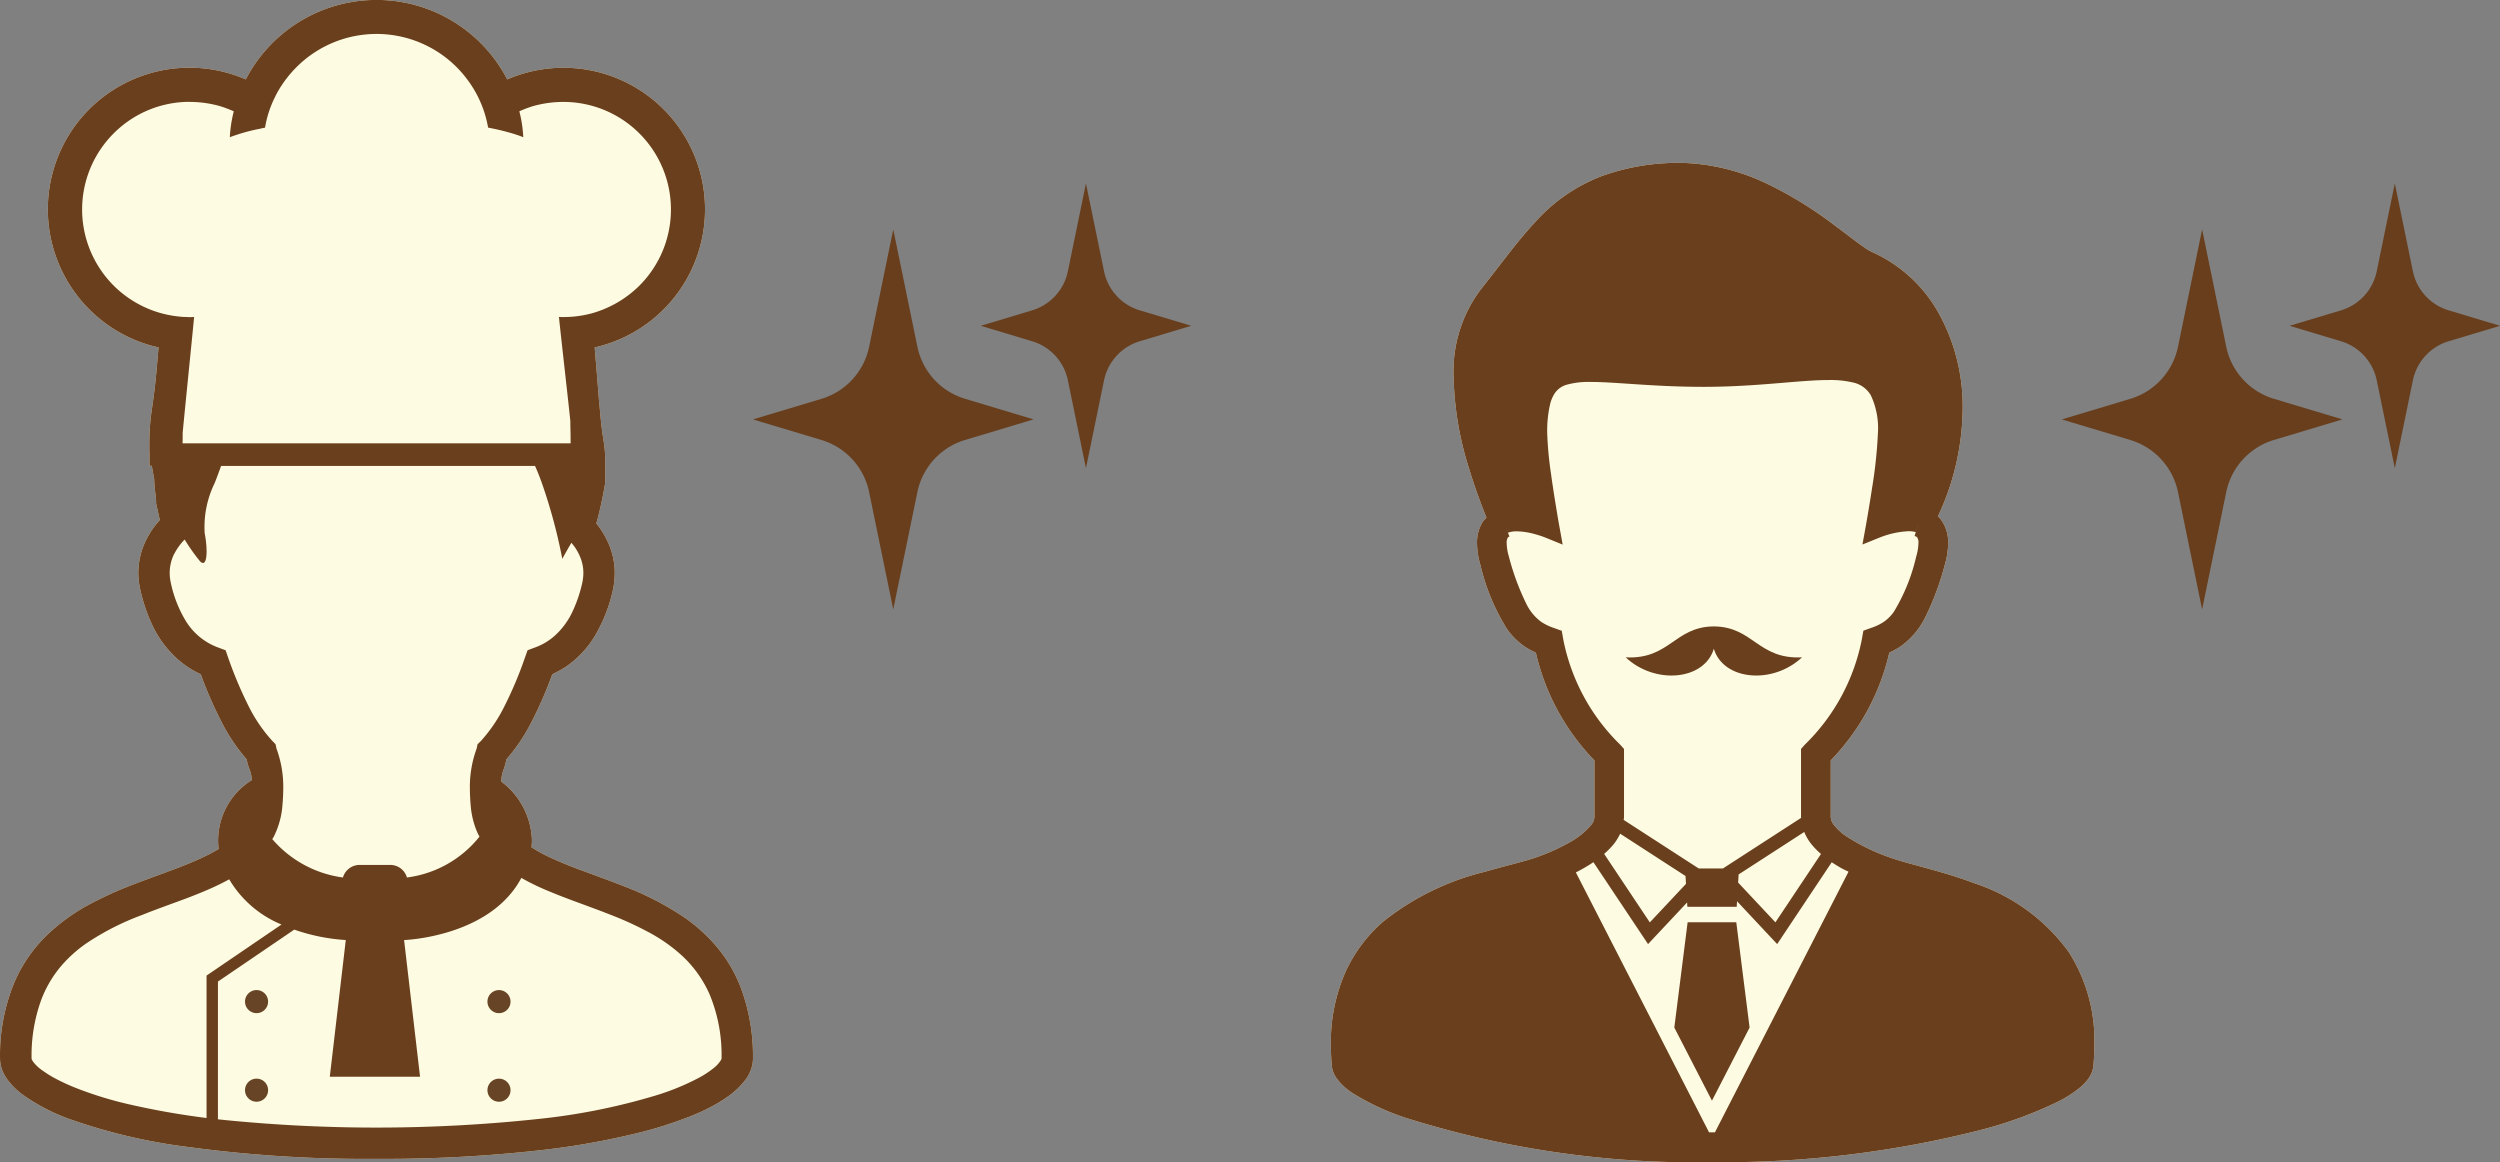 <svg xmlns="http://www.w3.org/2000/svg" width="153.63" height="71.406" viewBox="0 0 153.63 71.406">
  <rect x="0" y="0" width="153.63" height="71.406" fill="#808080" stroke="none"/>
  <g id="img-after" transform="translate(-1043.185 -1282)">
    <g id="グループ_481" data-name="グループ 481" transform="translate(44.312)">
      <g id="グループ_465" data-name="グループ 465" transform="translate(1080.659 1292)">
        <path id="パス_5688" data-name="パス 5688" d="M434.157,278.633a11.653,11.653,0,0,0-5.83-4.23c-1.058-.4-2.092-.692-3-.941s-1.7-.457-2.23-.657a12.1,12.1,0,0,1-2.6-1.274,3.207,3.207,0,0,1-.759-.694.839.839,0,0,1-.2-.491v-3.481a14.012,14.012,0,0,0,3.6-6.623,4.413,4.413,0,0,0,.721-.4,4.816,4.816,0,0,0,1.492-1.777,16.874,16.874,0,0,0,1.192-3.205,4.946,4.946,0,0,0,.212-1.337,2.376,2.376,0,0,0-.436-1.445,2.163,2.163,0,0,0-.192-.211,15.9,15.9,0,0,0,1.519-6.608,11.817,11.817,0,0,0-1.476-5.88,8.8,8.8,0,0,0-4.109-3.761,3.564,3.564,0,0,1-.552-.339c-.451-.313-1.063-.8-1.793-1.337a23.846,23.846,0,0,0-4.069-2.5,12.9,12.9,0,0,0-5.469-1.3c-.251,0-.5.007-.759.025a13.8,13.8,0,0,0-4.011.815,10.588,10.588,0,0,0-4.08,2.858c-1.114,1.2-2.1,2.592-3.323,4.12a8.374,8.374,0,0,0-1.643,5.338,20.052,20.052,0,0,0,.964,5.68c.361,1.189.757,2.222,1.056,2.974a1.926,1.926,0,0,0-.23.254,2.432,2.432,0,0,0-.35,1.325,4.928,4.928,0,0,0,.211,1.335,12.985,12.985,0,0,0,1.634,3.93,4.319,4.319,0,0,0,1.05,1.052,4.474,4.474,0,0,0,.721.4,14.012,14.012,0,0,0,3.6,6.623v3.481a.848.848,0,0,1-.214.5,4.7,4.7,0,0,1-1.383,1.09,12.419,12.419,0,0,1-1.938.869c-.725.257-1.894.526-3.2.9a16.224,16.224,0,0,0-6.186,3.011,9.049,9.049,0,0,0-2.357,3.1,10.716,10.716,0,0,0-.919,4.53q0,.612.055,1.266a1.605,1.605,0,0,0,.28.76,3.656,3.656,0,0,0,1.039.96,15.012,15.012,0,0,0,3.152,1.472,59.188,59.188,0,0,0,18.935,2.75,64.381,64.381,0,0,0,16.4-1.964,25.329,25.329,0,0,0,4.8-1.746,7.207,7.207,0,0,0,1.43-.927,2.78,2.78,0,0,0,.49-.545,1.591,1.591,0,0,0,.28-.76q.054-.654.054-1.263A10.033,10.033,0,0,0,434.157,278.633Z" transform="translate(-388.822 -230.139)" fill="#fdfbe1"/>
        <g id="グループ_464" data-name="グループ 464" transform="translate(0)">
          <path id="パス_5689" data-name="パス 5689" d="M407.321,252.159c.581,1.941,3.608,2.225,5.418.527-2.7.135-2.994-1.87-5.39-1.9v0h-.057v0c-2.4.034-2.688,2.039-5.39,1.9C403.713,254.384,406.74,254.1,407.321,252.159Z" transform="translate(-383.788 -222.291)" fill="#6a3f1d"/>
          <path id="パス_5690" data-name="パス 5690" d="M406.417,263.838h-1.5l-.818,6.468,2.313,4.494,2.313-4.494-.818-6.468Z" transform="translate(-382.995 -217.161)" fill="#6a3f1d"/>
          <path id="パス_5691" data-name="パス 5691" d="M434.157,278.633a11.653,11.653,0,0,0-5.83-4.23c-1.058-.4-2.092-.692-3-.941s-1.7-.457-2.23-.657a12.1,12.1,0,0,1-2.6-1.274,3.207,3.207,0,0,1-.759-.694.839.839,0,0,1-.2-.491v-3.481a14.012,14.012,0,0,0,3.6-6.623,4.413,4.413,0,0,0,.721-.4,4.816,4.816,0,0,0,1.492-1.777,16.874,16.874,0,0,0,1.192-3.205,4.946,4.946,0,0,0,.212-1.337,2.376,2.376,0,0,0-.436-1.445,2.163,2.163,0,0,0-.192-.211,15.9,15.9,0,0,0,1.519-6.608,11.817,11.817,0,0,0-1.476-5.88,8.8,8.8,0,0,0-4.109-3.761,3.564,3.564,0,0,1-.552-.339c-.451-.313-1.063-.8-1.793-1.337a23.846,23.846,0,0,0-4.069-2.5,12.9,12.9,0,0,0-5.469-1.3c-.251,0-.5.007-.759.025a13.8,13.8,0,0,0-4.011.815,10.588,10.588,0,0,0-4.08,2.858c-1.114,1.2-2.1,2.592-3.323,4.12a8.374,8.374,0,0,0-1.643,5.338,20.052,20.052,0,0,0,.964,5.68c.361,1.189.757,2.222,1.056,2.974a1.926,1.926,0,0,0-.23.254,2.432,2.432,0,0,0-.35,1.325,4.928,4.928,0,0,0,.211,1.335,12.985,12.985,0,0,0,1.634,3.93,4.319,4.319,0,0,0,1.05,1.052,4.474,4.474,0,0,0,.721.4,14.012,14.012,0,0,0,3.6,6.623v3.481a.848.848,0,0,1-.214.5,4.7,4.7,0,0,1-1.383,1.09,12.419,12.419,0,0,1-1.938.869c-.725.257-1.894.526-3.2.9a16.224,16.224,0,0,0-6.186,3.011,9.049,9.049,0,0,0-2.357,3.1,10.716,10.716,0,0,0-.919,4.53q0,.612.055,1.266a1.605,1.605,0,0,0,.28.76,3.656,3.656,0,0,0,1.039.96,15.012,15.012,0,0,0,3.152,1.472,59.188,59.188,0,0,0,18.935,2.75,64.381,64.381,0,0,0,16.4-1.964,25.329,25.329,0,0,0,4.8-1.746,7.207,7.207,0,0,0,1.43-.927,2.78,2.78,0,0,0,.49-.545,1.591,1.591,0,0,0,.28-.76q.054-.654.054-1.263A10.033,10.033,0,0,0,434.157,278.633ZM403.1,259.424l-.091-.523-.5-.178a3.226,3.226,0,0,1-.77-.375,3,3,0,0,1-.923-1.135,15.04,15.04,0,0,1-1.05-2.85,3.123,3.123,0,0,1-.141-.836.621.621,0,0,1,.065-.343c.021-.029.029-.041.106-.077l-.283-.7h0l.192.468h0a1.478,1.478,0,0,1,.539-.085,4.518,4.518,0,0,1,1.153.183c.168.047.313.094.411.128l.113.041.028.011h0l1.116.452-.215-1.185s-.046-.252-.114-.659c-.1-.612-.261-1.57-.39-2.523a21.775,21.775,0,0,1-.23-2.461,7.293,7.293,0,0,1,.172-1.776,2.109,2.109,0,0,1,.308-.72,1.326,1.326,0,0,1,.736-.506,5.1,5.1,0,0,1,1.481-.164c1.541,0,3.84.3,6.909.3,3.3,0,5.917-.422,7.7-.418a5.914,5.914,0,0,1,1.437.141,1.675,1.675,0,0,1,1.145.8,4.756,4.756,0,0,1,.433,2.341,28.754,28.754,0,0,1-.366,3.4c-.092.611-.185,1.172-.255,1.581s-.114.659-.114.659l-.215,1.185,1.116-.452h.005a5.446,5.446,0,0,1,1.7-.364,1.665,1.665,0,0,1,.452.054l.188-.634-.255.874c.119.037.142.066.163.09a.582.582,0,0,1,.072.352,3.2,3.2,0,0,1-.142.837,11.413,11.413,0,0,1-1.365,3.37,2.472,2.472,0,0,1-.607.615,3.2,3.2,0,0,1-.77.375l-.5.178-.092.523a12.34,12.34,0,0,1-3.507,6.483l-.233.261v4.179c0,.019,0,.039.006.058l-4.805,3.109h-1.487l-4.61-2.983c.006-.061.019-.12.019-.183v-4.179l-.234-.261A12.35,12.35,0,0,1,403.1,259.424Zm15.839,13.194-2.8,4.2-2.291-2.443.029-.5,4.033-2.61a3.048,3.048,0,0,0,.361.648A4.581,4.581,0,0,0,418.941,272.618Zm-8.295,1.836-2.223,2.368-2.807-4.21a4.605,4.605,0,0,0,.643-.669,3.283,3.283,0,0,0,.341-.572l4.016,2.6Zm1.778,15.269h-.142c-.074,0-.145,0-.219,0l-8.185-15.972a10.348,10.348,0,0,0,1.079-.629l3.357,5.033,2.4-2.559.015.266h3.033l.021-.339,2.466,2.632,3.353-5.029q.273.18.561.346c.152.086.314.156.47.236Z" transform="translate(-388.822 -230.139)" fill="#6a3f1d"/>
        </g>
      </g>
      <g id="グループ_469" data-name="グループ 469" transform="translate(5983.602 48.134)">
        <path id="パス_5693" data-name="パス 5693" d="M735.919,284.22l1.482-7.208,1.482,7.208a4.233,4.233,0,0,0,2.929,3.2l4.211,1.265-4.211,1.265a4.233,4.233,0,0,0-2.929,3.2L737.4,300.36l-1.482-7.208a4.234,4.234,0,0,0-2.929-3.2l-4.211-1.265,4.211-1.265A4.234,4.234,0,0,0,735.919,284.22Z" transform="translate(-5586.805 970.953)" fill="#683e1c"/>
        <path id="パス_5694" data-name="パス 5694" d="M734.131,282.415l1.111-5.4,1.111,5.4a3.173,3.173,0,0,0,2.2,2.4l3.157.948-3.157.948a3.173,3.173,0,0,0-2.2,2.4l-1.111,5.4-1.111-5.4a3.174,3.174,0,0,0-2.2-2.4l-3.157-.948,3.157-.948A3.174,3.174,0,0,0,734.131,282.415Z" transform="translate(-5572.805 968.124)" fill="#683e1c"/>
      </g>
    </g>
    <g id="グループ_480" data-name="グループ 480" transform="translate(63.312)">
      <g id="グループ_408" data-name="グループ 408" transform="translate(979.874 1282)">
        <g id="グループ_406" data-name="グループ 406" transform="translate(0 0)">
          <path id="パス_5042" data-name="パス 5042" d="M214.4,285.882a8.712,8.712,0,0,0-1.585-2.72,10.347,10.347,0,0,0-1.9-1.718,18.345,18.345,0,0,0-3.806-1.963c-.975-.382-1.927-.724-2.81-1.05-.669-.257-1.288-.509-1.844-.779a8.469,8.469,0,0,1-.967-.543l-.007-.007a3.374,3.374,0,0,0,.029-.453,4.7,4.7,0,0,0-1.879-3.576,2.02,2.02,0,0,1,.11-.668,3.941,3.941,0,0,0,.2-.7,11.2,11.2,0,0,0,1.483-2.178,24.37,24.37,0,0,0,1.336-3.048,8.663,8.663,0,0,0,.842-.467,6.171,6.171,0,0,0,1.726-1.809,9.516,9.516,0,0,0,1.17-2.964,4.919,4.919,0,0,0,.1-.988,4.511,4.511,0,0,0-.431-1.921,5.25,5.25,0,0,0-.7-1.121c.148-.521.316-1.224.468-2.051.026-.147.056-.294.076-.446l.005-.056v-.994c0-1.691-.152-1.129-.36-3.8l-.015-.035c-.02-.326-.046-.668-.076-1.008-.063-.8-.132-1.615-.2-2.427a8.7,8.7,0,1,0-5.372-16.471,9.049,9.049,0,0,0-16.067,0,8.7,8.7,0,1,0-5.363,16.471v.02c-.027.325-.056.653-.084.979-.257,3.028-.452,2.876-.48,4.866v.408l.008.252v.439l.007.311h.137c.05.292.1.565.148.822a1.751,1.751,0,0,0,.005.175l.008.048a2.511,2.511,0,0,0,.02.32c.022.2.042.375.063.55.008.071.015.147.02.2v.2l.229,1.016a5.216,5.216,0,0,0-.834,1.211,4.565,4.565,0,0,0-.487,2.039,4.408,4.408,0,0,0,.112.988,10.32,10.32,0,0,0,.7,2.117,6.548,6.548,0,0,0,1.572,2.17,5.859,5.859,0,0,0,1.453.953,24.573,24.573,0,0,0,1.337,3.048,11.2,11.2,0,0,0,1.481,2.178c.147.724.279.661.314,1.273v.005a4.374,4.374,0,0,0-2.039,4.2c0,.015.007.022.007.035a13.536,13.536,0,0,1-1.62.8c-1.094.467-2.367.891-3.66,1.392a22.989,22.989,0,0,0-2.91,1.343,12.262,12.262,0,0,0-2.024,1.442,9.01,9.01,0,0,0-2.33,3.193,11.694,11.694,0,0,0-.891,4.725,2.02,2.02,0,0,0,.146.724,2.6,2.6,0,0,0,.328.577,4.3,4.3,0,0,0,.973.939,11.9,11.9,0,0,0,2.825,1.461,34.887,34.887,0,0,0,7.321,1.719,81.118,81.118,0,0,0,11.542.724,85.608,85.608,0,0,0,10.256-.55,46.845,46.845,0,0,0,5.566-.982,24.293,24.293,0,0,0,3.069-.932,12.925,12.925,0,0,0,1.726-.764,8.212,8.212,0,0,0,1-.62,4.637,4.637,0,0,0,1.057-1.015,2.113,2.113,0,0,0,.326-.605,1.868,1.868,0,0,0,.133-.675A12.073,12.073,0,0,0,214.4,285.882Z" transform="translate(-168.823 -225.041)" fill="#fdfbe1"/>
        </g>
        <g id="グループ_407" data-name="グループ 407" transform="translate(0 0)">
          <path id="パス_5043" data-name="パス 5043" d="M214.4,285.882a8.712,8.712,0,0,0-1.585-2.72,10.347,10.347,0,0,0-1.9-1.718,18.345,18.345,0,0,0-3.806-1.963c-.975-.382-1.927-.724-2.81-1.05-.669-.257-1.288-.509-1.844-.779a8.469,8.469,0,0,1-.967-.543l-.007-.007a3.374,3.374,0,0,0,.029-.453,4.7,4.7,0,0,0-1.879-3.576,2.02,2.02,0,0,1,.11-.668,3.941,3.941,0,0,0,.2-.7,11.2,11.2,0,0,0,1.483-2.178,24.37,24.37,0,0,0,1.336-3.048,8.663,8.663,0,0,0,.842-.467,6.171,6.171,0,0,0,1.726-1.809,9.516,9.516,0,0,0,1.17-2.964,4.919,4.919,0,0,0,.1-.988,4.511,4.511,0,0,0-.431-1.921,5.25,5.25,0,0,0-.7-1.121c.148-.521.316-1.224.468-2.051.026-.147.056-.294.076-.446l.005-.056v-.994c0-1.691-.152-1.129-.36-3.8l-.015-.035c-.02-.326-.046-.668-.076-1.008-.063-.8-.132-1.615-.2-2.427a8.7,8.7,0,1,0-5.372-16.471,9.049,9.049,0,0,0-16.067,0,8.7,8.7,0,1,0-5.363,16.471v.02c-.027.325-.056.653-.084.979-.257,3.028-.452,2.876-.48,4.866v.408l.008.252v.439l.007.311h.137c.05.292.1.565.148.822a1.751,1.751,0,0,0,.005.175l.008.048a2.511,2.511,0,0,0,.02.32c.022.2.042.375.063.55.008.071.015.147.02.2v.2l.229,1.016a5.216,5.216,0,0,0-.834,1.211,4.565,4.565,0,0,0-.487,2.039,4.408,4.408,0,0,0,.112.988,10.32,10.32,0,0,0,.7,2.117,6.548,6.548,0,0,0,1.572,2.17,5.859,5.859,0,0,0,1.453.953,24.573,24.573,0,0,0,1.337,3.048,11.2,11.2,0,0,0,1.481,2.178c.147.724.279.661.314,1.273v.005a4.374,4.374,0,0,0-2.039,4.2c0,.015.007.022.007.035a13.536,13.536,0,0,1-1.62.8c-1.094.467-2.367.891-3.66,1.392a22.989,22.989,0,0,0-2.91,1.343,12.262,12.262,0,0,0-2.024,1.442,9.01,9.01,0,0,0-2.33,3.193,11.694,11.694,0,0,0-.891,4.725,2.02,2.02,0,0,0,.146.724,2.6,2.6,0,0,0,.328.577,4.3,4.3,0,0,0,.973.939,11.9,11.9,0,0,0,2.825,1.461,34.887,34.887,0,0,0,7.321,1.719,81.118,81.118,0,0,0,11.542.724,85.608,85.608,0,0,0,10.256-.55,46.845,46.845,0,0,0,5.566-.982,24.293,24.293,0,0,0,3.069-.932,12.925,12.925,0,0,0,1.726-.764,8.212,8.212,0,0,0,1-.62,4.637,4.637,0,0,0,1.057-1.015,2.113,2.113,0,0,0,.326-.605,1.868,1.868,0,0,0,.133-.675A12.073,12.073,0,0,0,214.4,285.882Zm-43.548,4.391a.719.719,0,0,1-.084-.146l-.005-.022a10.011,10.011,0,0,1,.57-3.556,7.051,7.051,0,0,1,1.246-2.144,8.224,8.224,0,0,1,1.544-1.39,16.233,16.233,0,0,1,3.41-1.74c.918-.369,1.865-.7,2.783-1.043.688-.264,1.363-.536,2-.849.2-.1.4-.2.59-.307a6.673,6.673,0,0,0,3.216,2.778l-4.607,3.138v8.752a47.788,47.788,0,0,1-4.919-.876A22.868,22.868,0,0,1,173.75,292a12.948,12.948,0,0,1-1.5-.668,6.515,6.515,0,0,1-.779-.48A2.451,2.451,0,0,1,170.847,290.273Zm9.629-58.969a6.9,6.9,0,0,1,1.831.25,8.136,8.136,0,0,1,.876.326,8.178,8.178,0,0,0-.243,1.593,11.38,11.38,0,0,1,1.893-.528,1.737,1.737,0,0,1,.271-.056,6.55,6.55,0,0,1,.627-1.914c.041-.09.09-.181.139-.272a7.215,7.215,0,0,1,1.168-1.537,6.954,6.954,0,0,1,9.839,0,7.183,7.183,0,0,1,1.162,1.537c.05.091.1.182.147.279a6.833,6.833,0,0,1,.626,1.9l.277.056c.39.078.739.169,1.058.258s.585.181.827.277a8.074,8.074,0,0,0-.242-1.593,7.52,7.52,0,0,1,.869-.326,6.95,6.95,0,0,1,1.836-.25,6.613,6.613,0,0,1,4.677,11.286,6.732,6.732,0,0,1-2.944,1.71,6.659,6.659,0,0,1-1.733.224c-.09,0-.18,0-.271-.008.063.7.681,6.1.7,6.43,0,.086,0,.258.007.473,0,.127.007.252.007.377,0,.173,0,.34.005.487h-23.85c.008-.106.008-.362.008-.626.007-.2.626-6.284.68-6.9.008-.076.014-.159.023-.237-.091.008-.184.008-.273.008a1.466,1.466,0,0,1-.188-.008,3.505,3.505,0,0,1-.465-.027,6.611,6.611,0,0,1-4.022-11.251A6.581,6.581,0,0,1,180.476,231.3Zm-.947,27.769a3.534,3.534,0,0,1,.635-.876,11.754,11.754,0,0,0,.945,1.336c.431.438.5-.585.286-1.733a6.129,6.129,0,0,1,.618-3.082c.126-.326.258-.673.39-1.045H201.7c.154.336.292.69.419,1.045a33.068,33.068,0,0,1,1.258,4.668s.223-.424.558-.988a3.027,3.027,0,0,1,.487.752,2.558,2.558,0,0,1,.249,1.106,2.881,2.881,0,0,1-.061.571,8.376,8.376,0,0,1-.57,1.718,4.646,4.646,0,0,1-1.107,1.544,3.682,3.682,0,0,1-1.266.752l-.424.159-.152.426a23.959,23.959,0,0,1-1.364,3.2,9.319,9.319,0,0,1-1.371,1.97l-.188.18-.054.265a6.786,6.786,0,0,0-.418,2.344c0,.412.02.842.061,1.273a5.23,5.23,0,0,0,.362,1.454,2.746,2.746,0,0,0,.169.341,6.8,6.8,0,0,1-4.46,2.512,1.062,1.062,0,0,0-1.016-.773h-1.893a1.068,1.068,0,0,0-1.023.773,6.93,6.93,0,0,1-4.342-2.359l.091-.147a5.115,5.115,0,0,0,.521-1.8,12.74,12.74,0,0,0,.064-1.273,6.819,6.819,0,0,0-.418-2.344l-.056-.265-.188-.194a9.308,9.308,0,0,1-1.371-1.955,24.886,24.886,0,0,1-1.364-3.2l-.146-.426-.431-.159a3.923,3.923,0,0,1-2.025-1.657,7.5,7.5,0,0,1-.918-2.357,2.834,2.834,0,0,1-.063-.571A2.628,2.628,0,0,1,179.529,259.073Zm2.681,26.287,4.689-3.192a11.89,11.89,0,0,0,3.167.641l-.982,8.4h5.546l-.981-8.4s5.275-.174,7.207-3.821l.008.007a14.561,14.561,0,0,0,1.669.808c1.19.5,2.463.925,3.7,1.412a20.639,20.639,0,0,1,2.65,1.224,10.041,10.041,0,0,1,1.706,1.205,7.152,7.152,0,0,1,1.844,2.525,9.716,9.716,0,0,1,.724,3.938l-.05.1a1.939,1.939,0,0,1-.465.494,5.8,5.8,0,0,1-.9.585,14.874,14.874,0,0,1-2.685,1.091,38.814,38.814,0,0,1-6.783,1.386,93.769,93.769,0,0,1-20.065.063Z" transform="translate(-168.823 -225.041)" fill="#6a3f1d"/>
          <path id="パス_5044" data-name="パス 5044" d="M180.6,269.77a.709.709,0,1,0,.711.71A.709.709,0,0,0,180.6,269.77Z" transform="translate(-164.837 -208.928)" fill="#674425"/>
          <path id="パス_5045" data-name="パス 5045" d="M180.6,273.771a.709.709,0,1,0,.711.709A.707.707,0,0,0,180.6,273.771Z" transform="translate(-164.837 -207.486)" fill="#674425"/>
          <path id="パス_5046" data-name="パス 5046" d="M191.554,271.189a.709.709,0,1,0-.71-.709A.709.709,0,0,0,191.554,271.189Z" transform="translate(-160.89 -208.928)" fill="#674425"/>
          <path id="パス_5047" data-name="パス 5047" d="M191.554,275.19a.709.709,0,1,0-.71-.71A.711.711,0,0,0,191.554,275.19Z" transform="translate(-160.89 -207.486)" fill="#674425"/>
        </g>
      </g>
      <g id="グループ_468" data-name="グループ 468" transform="translate(5985.602 48.134)">
        <path id="パス_5696" data-name="パス 5696" d="M735.919,284.22l1.482-7.208,1.482,7.208a4.233,4.233,0,0,0,2.929,3.2l4.211,1.265-4.211,1.265a4.233,4.233,0,0,0-2.929,3.2L737.4,300.36l-1.482-7.208a4.234,4.234,0,0,0-2.929-3.2l-4.211-1.265,4.211-1.265A4.234,4.234,0,0,0,735.919,284.22Z" transform="translate(-5688.237 970.953)" fill="#683e1c"/>
        <path id="パス_5695" data-name="パス 5695" d="M734.131,282.415l1.111-5.4,1.111,5.4a3.173,3.173,0,0,0,2.2,2.4l3.157.948-3.157.948a3.173,3.173,0,0,0-2.2,2.4l-1.111,5.4-1.111-5.4a3.174,3.174,0,0,0-2.2-2.4l-3.157-.948,3.157-.948A3.174,3.174,0,0,0,734.131,282.415Z" transform="translate(-5674.237 968.124)" fill="#683e1c"/>
      </g>
    </g>
  </g>
</svg>
